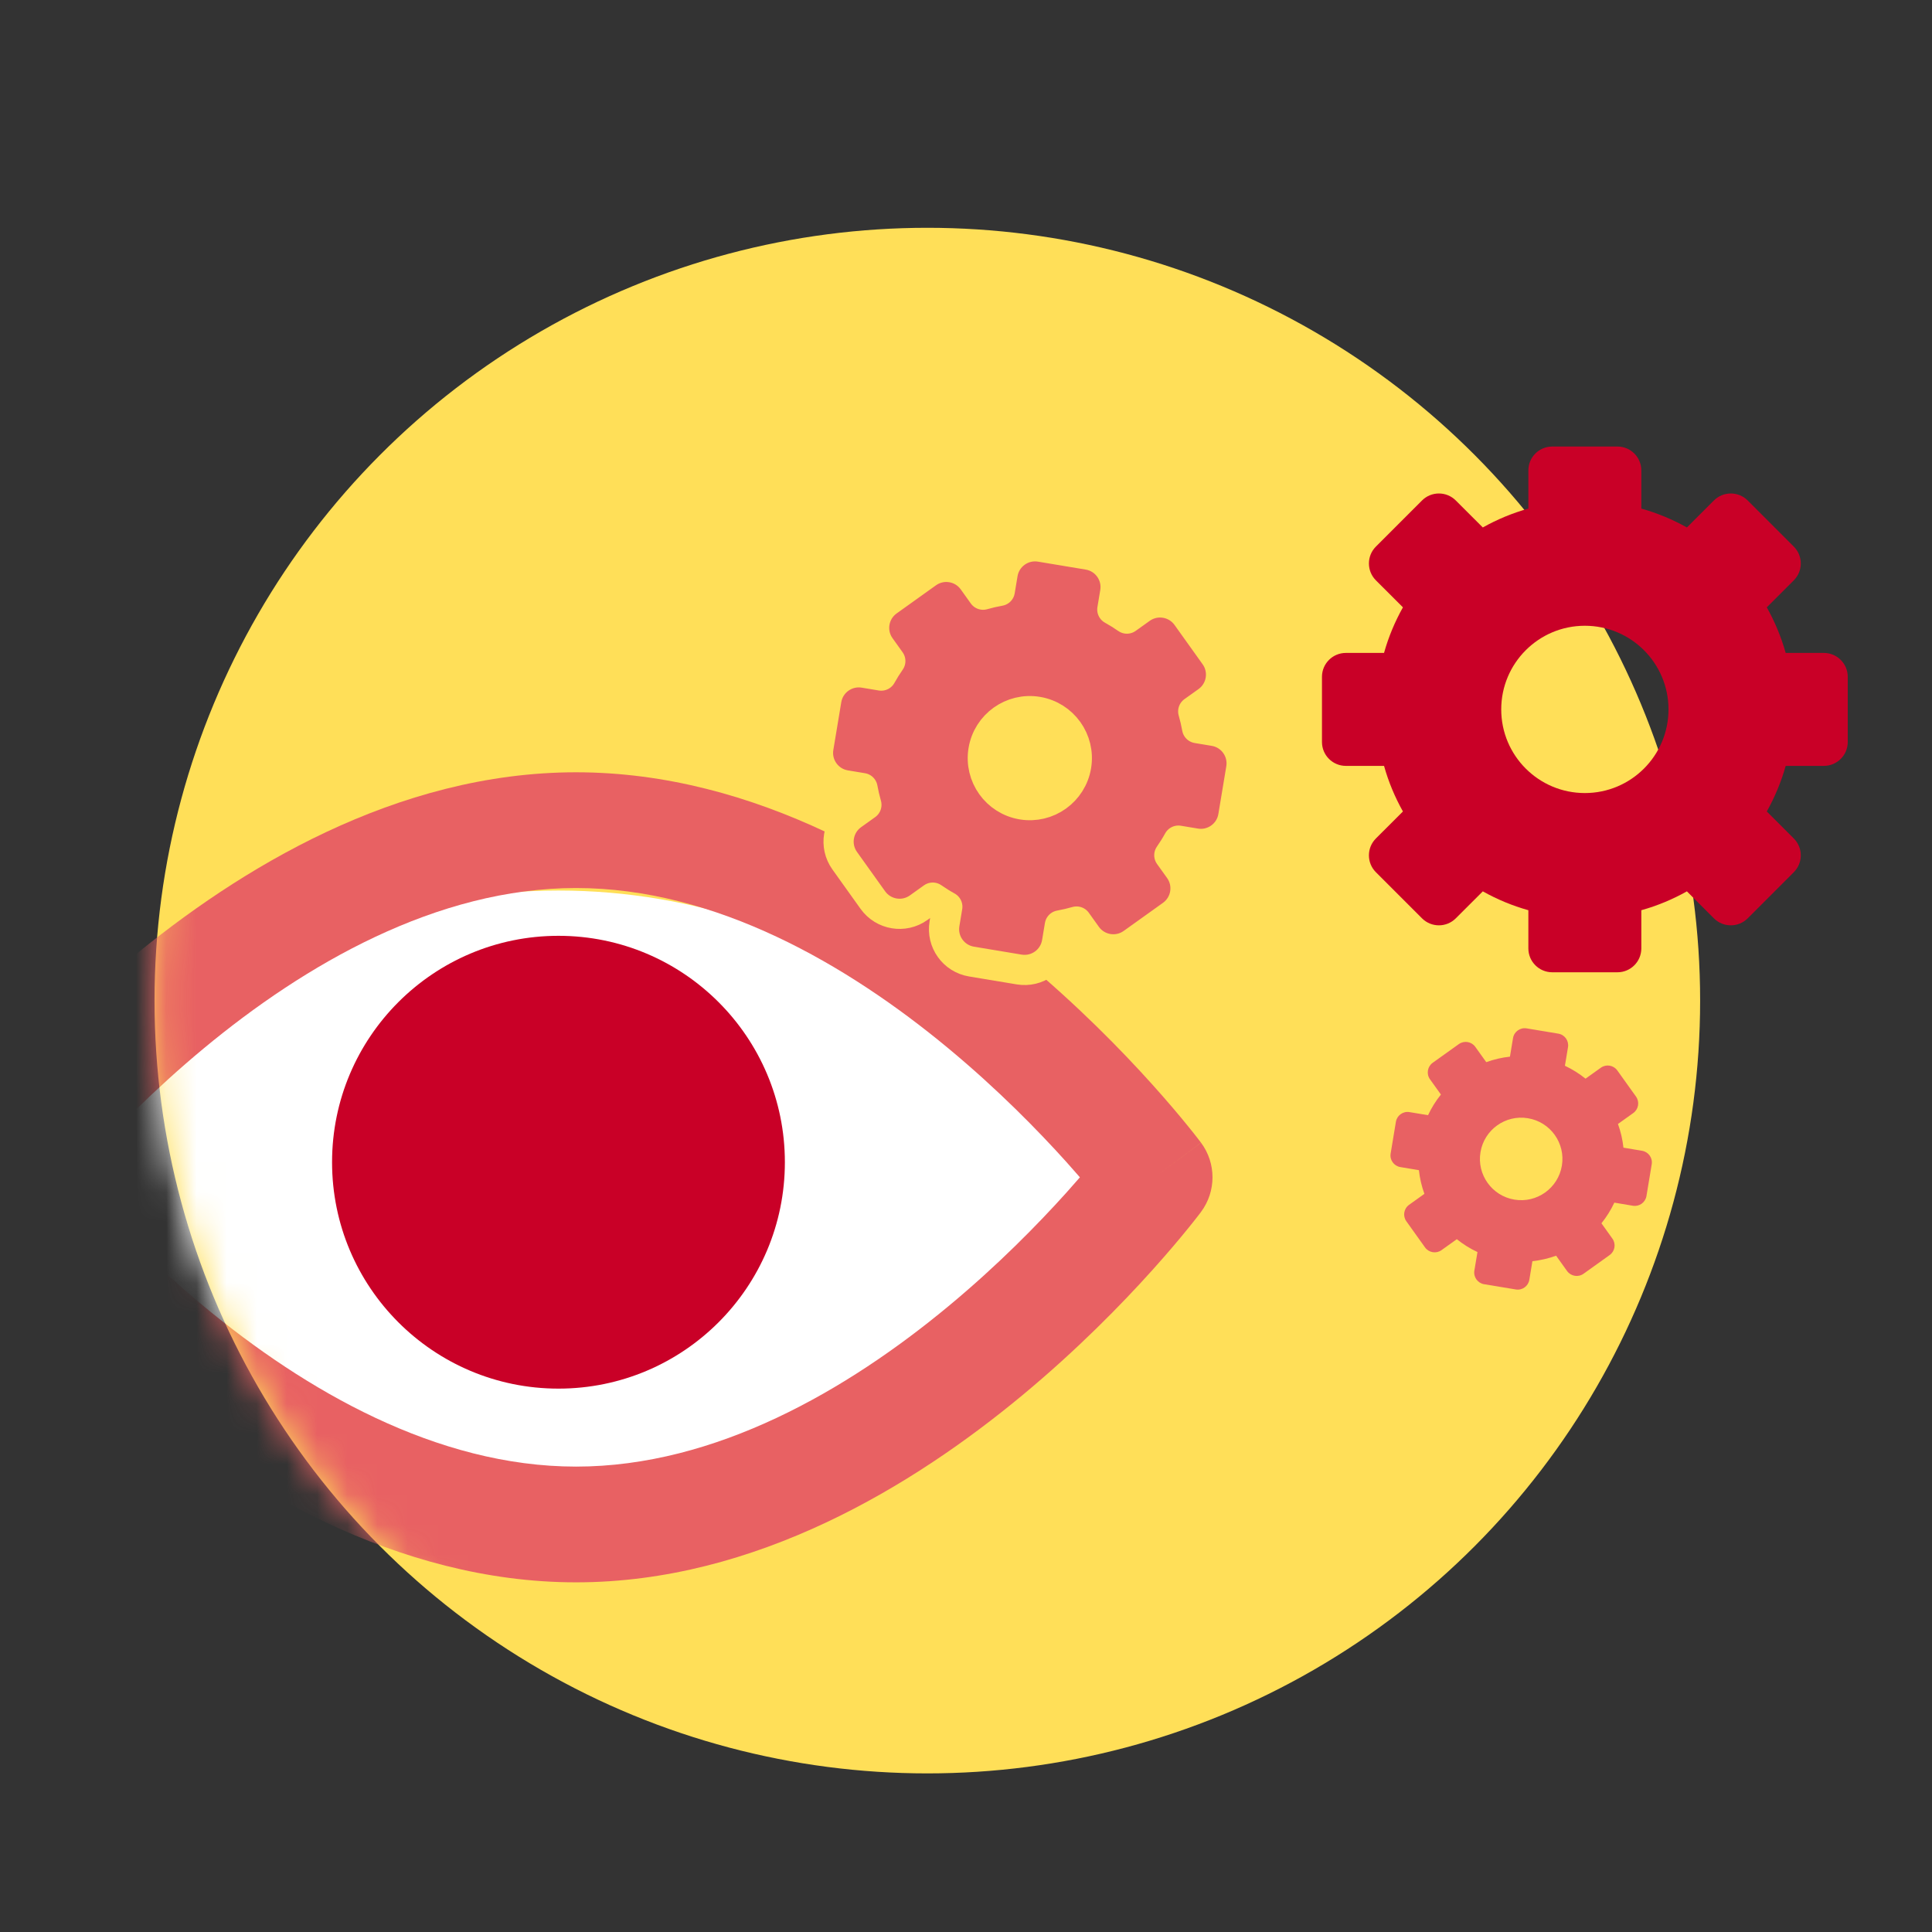 <svg width="64" height="64" viewBox="0 0 64 64" fill="none" xmlns="http://www.w3.org/2000/svg">
<rect x="0" y="0" width="64" height="64" fill="#333333" stroke="none"/>
<circle cx="30.719" cy="33.146" r="25.6" fill="#FFDF58"/>
<mask id="mask0" mask-type="alpha" maskUnits="userSpaceOnUse" x="5" y="7" width="52" height="52">
<circle cx="30.719" cy="33.146" r="25.6" fill="#FFDF58"/>
</mask>
<g mask="url(#mask0)">
<path d="M18.5 29.5C9.3 29.5 4 35.833 2.5 39C3.5 44.5 9.5 48 19 49.5C26.6 50.7 33.833 43 36.5 39C34.333 35.833 27.7 29.5 18.5 29.5Z" fill="white"/>
<path fill-rule="evenodd" clip-rule="evenodd" d="M4.307 31.774C7.899 28.797 13.123 25.583 19.083 25.583C25.043 25.583 30.267 28.797 33.859 31.774C35.682 33.286 37.153 34.792 38.168 35.921C38.677 36.487 39.075 36.961 39.348 37.298C39.485 37.466 39.591 37.6 39.664 37.695C39.701 37.742 39.73 37.78 39.75 37.806L39.774 37.838L39.782 37.848L39.784 37.852C39.784 37.852 39.786 37.854 38.25 39C39.786 40.146 39.785 40.147 39.785 40.147L39.782 40.152L39.774 40.162L39.75 40.194C39.73 40.22 39.701 40.258 39.664 40.305C39.591 40.4 39.485 40.534 39.348 40.702C39.075 41.039 38.677 41.513 38.168 42.079C37.153 43.208 35.682 44.715 33.859 46.226C30.267 49.203 25.043 52.417 19.083 52.417C13.123 52.417 7.899 49.203 4.307 46.226C2.484 44.715 1.013 43.208 -0.002 42.079C-0.511 41.513 -0.909 41.039 -1.182 40.702C-1.319 40.534 -1.425 40.4 -1.498 40.305C-1.535 40.258 -1.564 40.22 -1.584 40.194L-1.608 40.162L-1.616 40.152L-1.618 40.149C-1.618 40.149 -1.62 40.146 -0.084 39C-1.62 37.854 -1.619 37.853 -1.619 37.853L-1.616 37.848L-1.608 37.838L-1.584 37.806C-1.564 37.78 -1.535 37.742 -1.498 37.695C-1.425 37.6 -1.319 37.466 -1.182 37.298C-0.909 36.961 -0.511 36.487 -0.002 35.921C1.013 34.792 2.484 33.286 4.307 31.774ZM-0.084 39L-1.619 37.853C-2.126 38.533 -2.127 39.466 -1.62 40.146L-0.084 39ZM2.393 39C2.531 39.159 2.682 39.331 2.847 39.515C3.772 40.542 5.108 41.911 6.753 43.274C10.098 46.047 14.457 48.583 19.083 48.583C23.708 48.583 28.068 46.047 31.413 43.274C33.058 41.911 34.394 40.542 35.319 39.515C35.484 39.331 35.635 39.159 35.773 39C35.635 38.841 35.484 38.669 35.319 38.485C34.394 37.458 33.058 36.09 31.413 34.726C28.068 31.953 23.708 29.417 19.083 29.417C14.457 29.417 10.098 31.953 6.753 34.726C5.108 36.09 3.772 37.458 2.847 38.485C2.682 38.669 2.531 38.841 2.393 39ZM38.25 39L39.785 40.147C40.292 39.467 40.293 38.534 39.786 37.854L38.25 39Z" fill="#E86163"/>
<circle cx="18.5" cy="38.5" r="7.5" fill="#C90027"/>
</g>
<path d="M34.466 18.112C33.873 18.013 33.313 18.414 33.214 19.006L33.12 19.572C32.933 19.605 32.748 19.648 32.566 19.7L32.233 19.234C31.883 18.745 31.204 18.632 30.715 18.982L29.412 19.914C28.923 20.263 28.81 20.943 29.159 21.431L29.493 21.898C29.385 22.053 29.284 22.214 29.192 22.38L28.626 22.286C28.034 22.188 27.473 22.588 27.375 23.181L27.112 24.762C27.013 25.355 27.414 25.915 28.006 26.013L28.572 26.107C28.606 26.295 28.649 26.48 28.701 26.661L28.234 26.995C27.745 27.344 27.633 28.024 27.982 28.512L28.914 29.816C29.264 30.305 29.943 30.418 30.431 30.069L30.898 29.735C31.053 29.843 31.214 29.944 31.381 30.036L31.287 30.602C31.188 31.194 31.588 31.754 32.181 31.853L33.762 32.116C34.355 32.214 34.915 31.814 35.014 31.221L35.108 30.656C35.295 30.622 35.48 30.579 35.662 30.527L35.995 30.993C36.344 31.482 37.024 31.595 37.513 31.246L38.816 30.314C39.305 29.964 39.418 29.285 39.069 28.796L38.735 28.33C38.843 28.175 38.944 28.014 39.036 27.847L39.602 27.941C40.194 28.04 40.755 27.639 40.853 27.047L41.116 25.465C41.214 24.873 40.814 24.312 40.221 24.214L39.656 24.12C39.622 23.932 39.579 23.748 39.527 23.566L39.994 23.233C40.482 22.883 40.595 22.204 40.246 21.715L39.314 20.411C38.964 19.923 38.285 19.81 37.796 20.159L37.33 20.492C37.175 20.384 37.014 20.284 36.847 20.191L36.941 19.626C37.04 19.033 36.639 18.473 36.047 18.375L34.466 18.112ZM32.578 24.858C32.719 24.01 33.521 23.437 34.369 23.578C35.218 23.719 35.791 24.521 35.65 25.369C35.509 26.217 34.707 26.791 33.859 26.65C33.01 26.509 32.437 25.707 32.578 24.858Z" fill="#E86163" stroke="#FFDF58" stroke-linejoin="round"/>
<path fill-rule="evenodd" clip-rule="evenodd" d="M50.629 15.583C50.629 15.146 50.983 14.792 51.421 14.792H53.58C54.017 14.792 54.371 15.146 54.371 15.583V16.848C54.904 16.997 55.409 17.208 55.881 17.473L56.775 16.579C57.084 16.27 57.586 16.27 57.895 16.579L59.421 18.106C59.731 18.415 59.731 18.916 59.421 19.225L58.527 20.119C58.792 20.591 59.004 21.097 59.153 21.629H60.417C60.854 21.629 61.209 21.983 61.209 22.42V24.579C61.209 25.017 60.854 25.371 60.417 25.371H59.153C59.004 25.903 58.792 26.409 58.527 26.881L59.421 27.775C59.731 28.084 59.731 28.585 59.421 28.894L57.895 30.421C57.586 30.73 57.084 30.73 56.775 30.421L55.881 29.527C55.409 29.792 54.904 30.003 54.371 30.152V31.417C54.371 31.854 54.017 32.208 53.58 32.208H51.421C50.983 32.208 50.629 31.854 50.629 31.417V30.152C50.097 30.003 49.591 29.792 49.12 29.527L48.225 30.421C47.916 30.73 47.415 30.73 47.106 30.421L45.579 28.894C45.27 28.585 45.27 28.084 45.579 27.775L46.474 26.881C46.209 26.409 45.997 25.903 45.848 25.371H44.584C44.146 25.371 43.792 25.017 43.792 24.579V22.42C43.792 21.983 44.146 21.629 44.584 21.629H45.848C45.997 21.097 46.209 20.591 46.474 20.119L45.579 19.225C45.27 18.916 45.27 18.415 45.579 18.106L47.106 16.579C47.415 16.27 47.916 16.27 48.225 16.579L49.12 17.473C49.591 17.208 50.097 16.997 50.629 16.848V15.583ZM49.73 23.5C49.73 21.97 50.97 20.729 52.5 20.729C54.031 20.729 55.271 21.97 55.271 23.5C55.271 25.03 54.031 26.271 52.5 26.271C50.97 26.271 49.73 25.03 49.73 23.5Z" fill="#C90027"/>
<path fill-rule="evenodd" clip-rule="evenodd" d="M50.121 34.388C50.156 34.175 50.358 34.031 50.57 34.066L51.621 34.241C51.834 34.276 51.977 34.477 51.942 34.69L51.84 35.305C52.086 35.421 52.315 35.565 52.523 35.732L53.031 35.369C53.206 35.244 53.45 35.284 53.576 35.46L54.195 36.326C54.32 36.501 54.28 36.745 54.104 36.871L53.597 37.233C53.688 37.484 53.75 37.748 53.779 38.018L54.394 38.121C54.607 38.156 54.751 38.357 54.715 38.57L54.541 39.62C54.505 39.833 54.304 39.977 54.092 39.942L53.477 39.839C53.361 40.086 53.217 40.315 53.05 40.523L53.413 41.031C53.538 41.206 53.498 41.45 53.322 41.575L52.456 42.195C52.28 42.32 52.037 42.279 51.911 42.104L51.548 41.597C51.297 41.687 51.034 41.749 50.763 41.779L50.661 42.394C50.626 42.607 50.425 42.751 50.212 42.715L49.161 42.541C48.949 42.505 48.805 42.304 48.84 42.091L48.943 41.476C48.696 41.361 48.467 41.217 48.259 41.05L47.751 41.413C47.576 41.538 47.332 41.497 47.206 41.322L46.587 40.456C46.462 40.28 46.502 40.036 46.678 39.911L47.185 39.548C47.094 39.297 47.032 39.034 47.003 38.763L46.388 38.661C46.175 38.625 46.031 38.424 46.067 38.212L46.241 37.161C46.277 36.948 46.478 36.804 46.691 36.84L47.306 36.942C47.421 36.695 47.565 36.466 47.732 36.258L47.369 35.751C47.244 35.575 47.285 35.332 47.46 35.206L48.326 34.587C48.502 34.462 48.746 34.502 48.871 34.678L49.234 35.185C49.485 35.094 49.748 35.032 50.019 35.003L50.121 34.388ZM49.043 38.167C49.167 37.422 49.871 36.919 50.615 37.043C51.36 37.166 51.863 37.87 51.739 38.615C51.615 39.359 50.911 39.863 50.167 39.739C49.422 39.615 48.919 38.911 49.043 38.167Z" fill="#E86163"/>
</svg>

